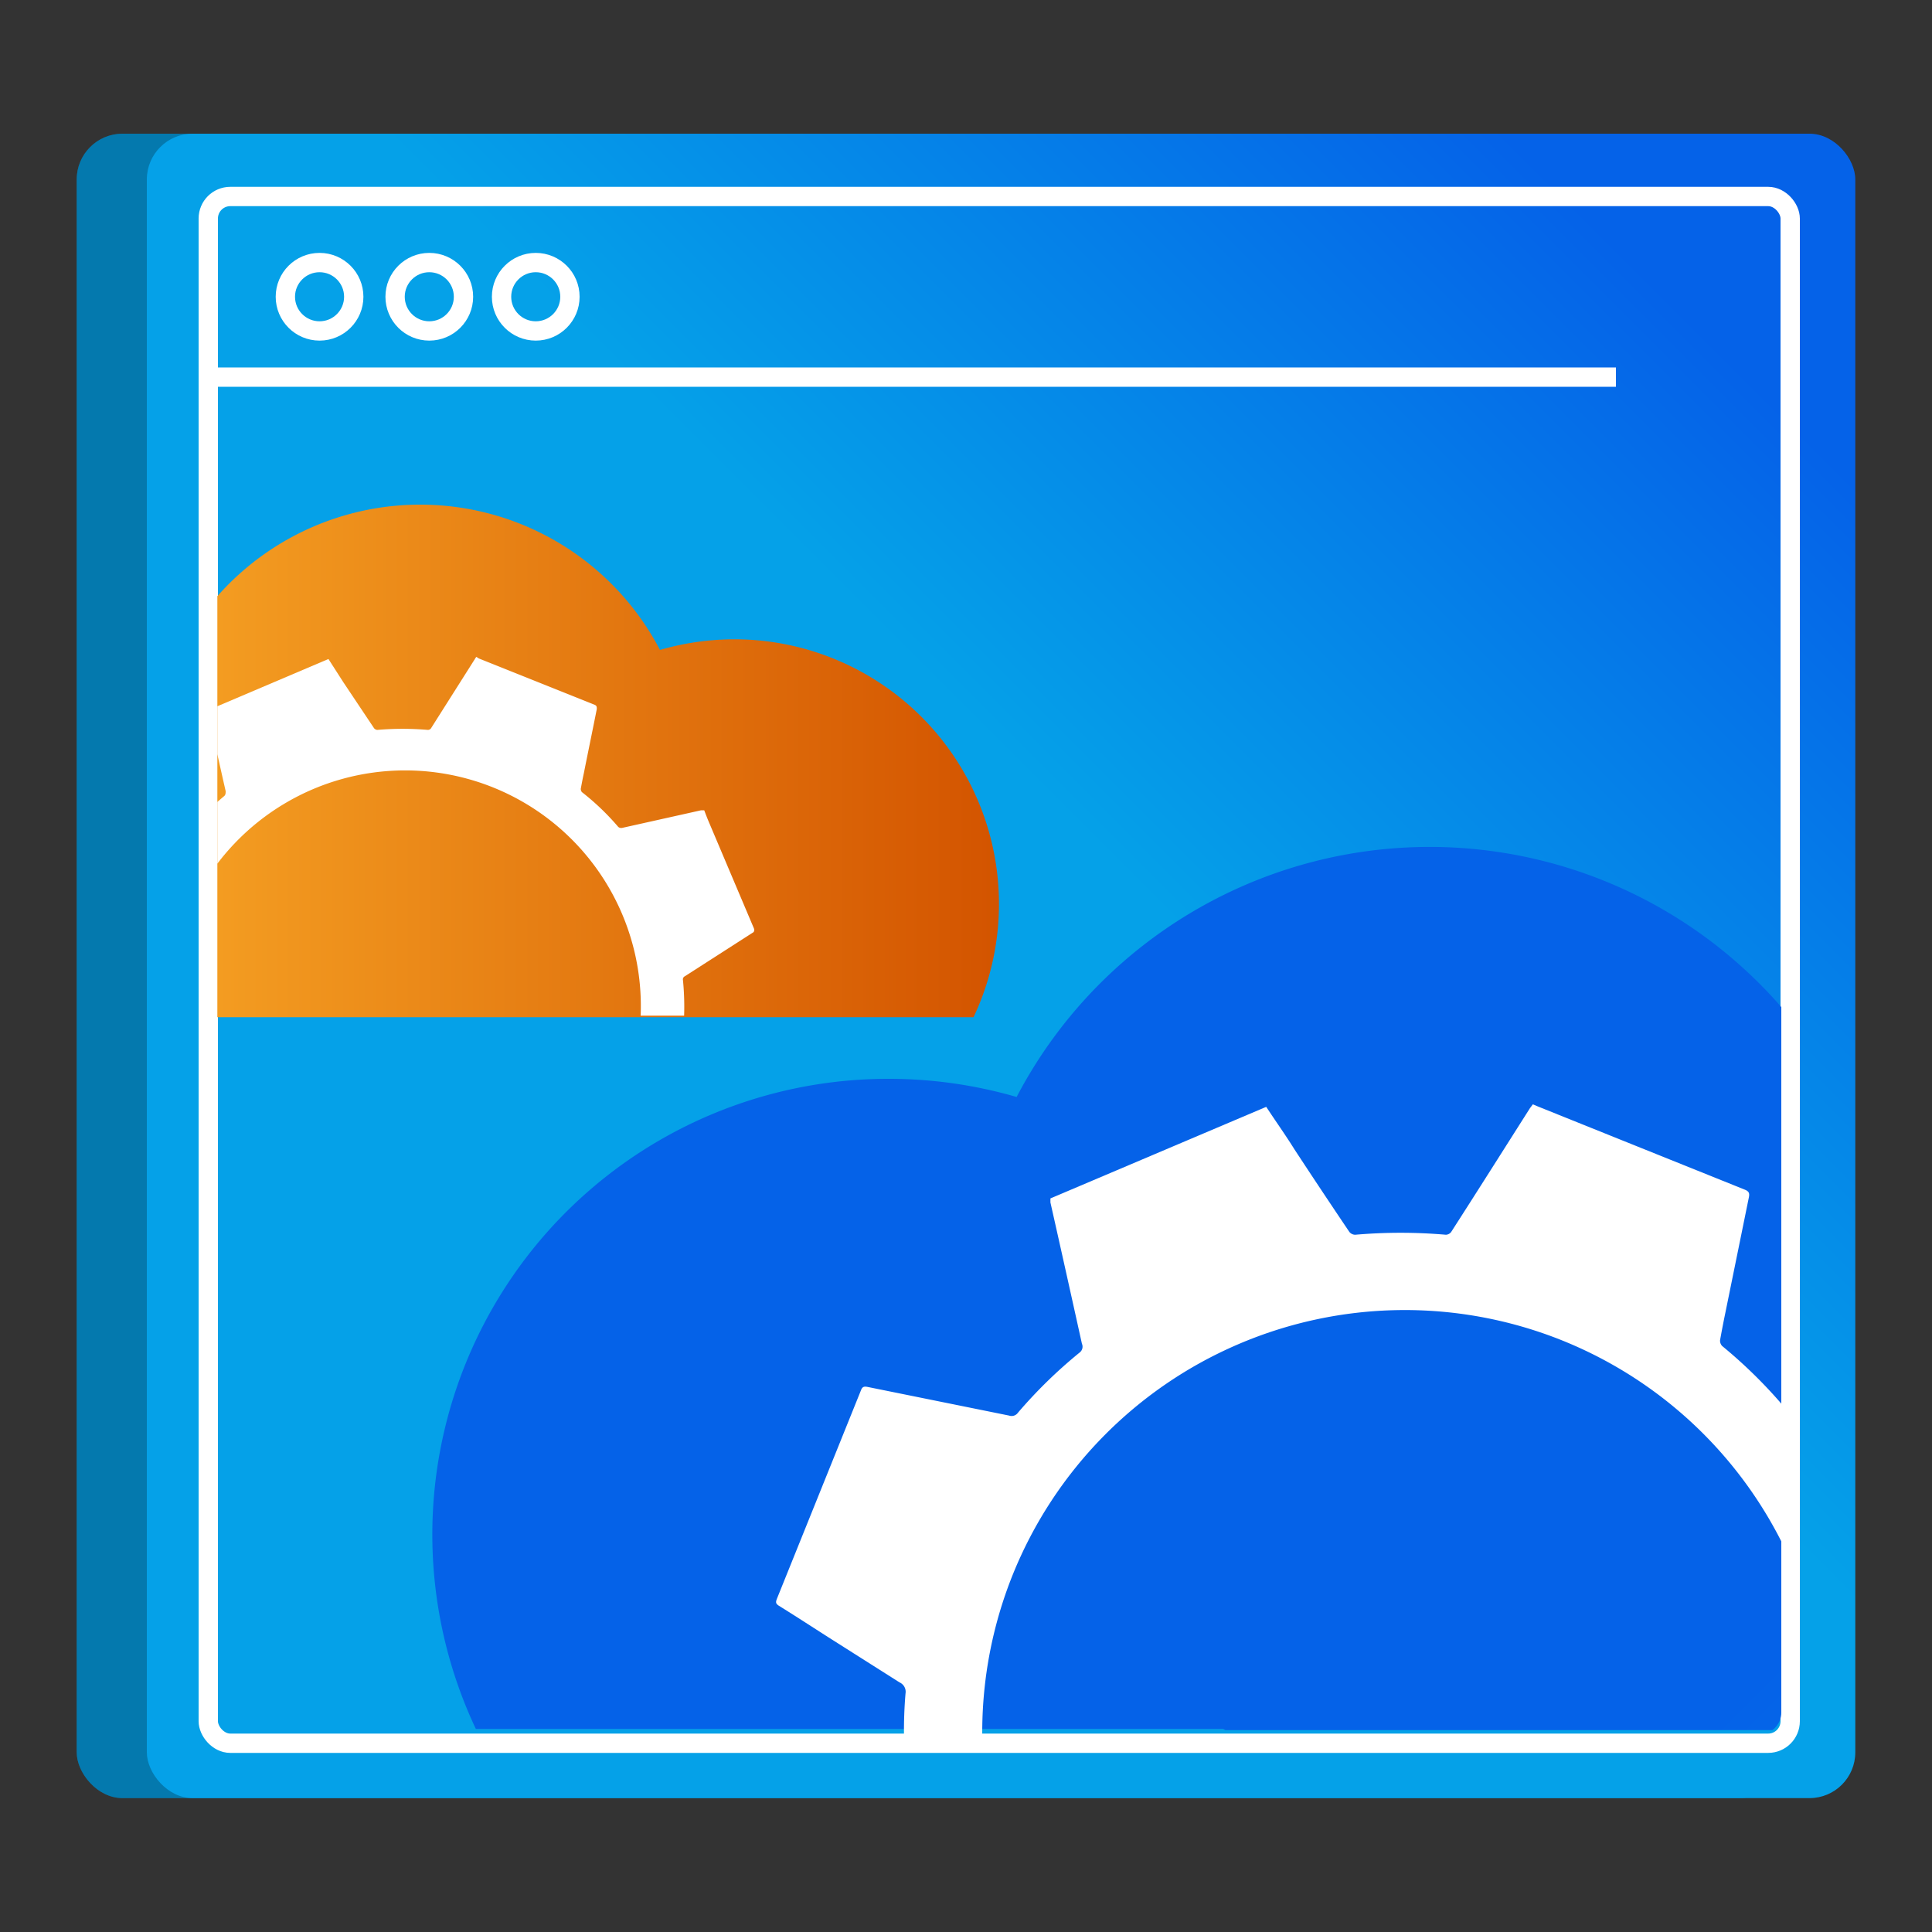 <svg id="Layer_1" data-name="Layer 1" xmlns="http://www.w3.org/2000/svg" xmlns:xlink="http://www.w3.org/1999/xlink" viewBox="0 0 100 100"><rect x="0" y="0" width="100" height="100" fill="#333333" stroke="none"/><defs><style>.cls-1,.cls-5{fill:none;}.cls-2{fill:url(#linear-gradient);}.cls-3{opacity:0.25;}.cls-4{fill:url(#linear-gradient-2);}.cls-5{stroke:#fff;stroke-miterlimit:10;}.cls-6{clip-path:url(#clip-path);}.cls-7{fill:url(#linear-gradient-3);}.cls-8{fill:url(#linear-gradient-4);}.cls-9{fill:#fff;}</style><linearGradient id="linear-gradient" x1="55.57" y1="42.62" x2="84.61" y2="13.57" gradientUnits="userSpaceOnUse"><stop offset="0" stop-color="#05a1e8"/><stop offset="1" stop-color="#0562e8"/></linearGradient><linearGradient id="linear-gradient-2" x1="57.38" y1="44.43" x2="86.43" y2="15.39" xlink:href="#linear-gradient"/><clipPath id="clip-path"><rect class="cls-1" x="11.25" y="10.62" width="80.95" height="79.15" rx="1.13" transform="translate(103.45 100.39) rotate(-180)"/></clipPath><linearGradient id="linear-gradient-3" x1="122.37" y1="134.67" x2="82.86" y2="95.17" xlink:href="#linear-gradient"/><linearGradient id="linear-gradient-4" x1="1622.89" y1="39.36" x2="1677.86" y2="39.36" gradientTransform="matrix(-1, 0, 0, 1, 1674.58, 0)" gradientUnits="userSpaceOnUse"><stop offset="0" stop-color="#d35400"/><stop offset="1" stop-color="#ffb62d"/></linearGradient></defs><rect class="cls-2" x="3.97" y="6.92" width="88.43" height="86.15" rx="2.37"/><rect class="cls-3" x="3.97" y="6.92" width="88.43" height="86.15" rx="2.37"/><rect class="cls-4" x="7.6" y="6.92" width="88.43" height="86.15" rx="2.37"/><rect class="cls-5" x="10.79" y="10.16" width="81.88" height="80.06" rx="1.14" transform="translate(103.45 100.39) rotate(-180)"/><line class="cls-5" x1="10.79" y1="19.52" x2="83.64" y2="19.52"/><circle class="cls-5" cx="16.54" cy="15.36" r="1.77"/><circle class="cls-5" cx="22.22" cy="15.36" r="1.77"/><circle class="cls-5" cx="27.73" cy="15.36" r="1.77"/><g class="cls-6"><path class="cls-7" d="M117.15,89.55H63.43l-.12-.06H24.63A23.59,23.59,0,0,1,46,55.84a23.69,23.69,0,0,1,6.62.94A24.13,24.13,0,0,1,98.13,67.87a24.65,24.65,0,0,1-.31,3.87h.31A19.05,19.05,0,0,1,117.15,89.55Z"/><path class="cls-8" d="M-3.29,52.65H27.88l.06,0H50.39A13.7,13.7,0,0,0,38,33.09a13.92,13.92,0,0,0-3.84.55A14,14,0,0,0,7.75,40.07a13.85,13.85,0,0,0,.18,2.25H7.75A11.06,11.06,0,0,0-3.29,52.65Z"/><path class="cls-9" d="M39,48,36.7,42.57c-.09-.21-.17-.42-.25-.63l-.16,0-4.08.91A.24.24,0,0,1,32,42.8,13,13,0,0,0,30.12,41a.27.27,0,0,1-.06-.17c.05-.27.1-.54.16-.81.22-1.11.45-2.21.67-3.32,0-.11,0-.17-.11-.22l-6-2.4L24.66,34a.38.38,0,0,0-.08.11L22.3,37.71a.21.21,0,0,1-.15.07,15.29,15.29,0,0,0-2.62,0,.24.24,0,0,1-.17-.09l-1.59-2.38L17,34.11l-6.23,2.65a.52.52,0,0,0,0,.11c.3,1.36.6,2.72.91,4.08,0,.1,0,.18-.07.25A14.66,14.66,0,0,0,9.8,43a.21.21,0,0,1-.25.08l-4.08-.82c-.11,0-.16,0-.2.1l-2.43,6a.13.13,0,0,0,.06.19l1.44.92,2,1.3a.29.29,0,0,1,.18.32,14.63,14.63,0,0,0,0,1.48H8.78a12.2,12.2,0,1,1,24.38,0h2.25a14.14,14.14,0,0,0-.06-1.84.18.18,0,0,1,.1-.2L39,48.25C39.05,48.18,39.06,48.13,39,48Z"/><path class="cls-9" d="M54.86,117.75c.13-.69.27-1.37.41-2.06.3-1.51.61-3,.91-4.52.08-.37.16-.74.22-1.12a.31.31,0,0,0-.08-.26,25.63,25.63,0,0,1-3.37-3.3.42.42,0,0,0-.34-.1L45.27,108l-.23,0c-1.58-3.72-3.16-7.43-4.76-11.17.46-.3.95-.62,1.43-1l5-3.3a.4.4,0,0,0,.22-.42,22.91,22.91,0,0,1-.06-4.46.53.53,0,0,0-.31-.57l-3.66-2.32c-.86-.55-1.72-1.11-2.59-1.65-.17-.11-.16-.19-.1-.35l4.35-10.79c.07-.2.17-.22.36-.18l7.31,1.48a.4.4,0,0,0,.46-.15A24.72,24.72,0,0,1,55.89,70a.38.38,0,0,0,.11-.45c-.54-2.44-1.08-4.87-1.63-7.31l0-.21,11.17-4.74c.47.72,1,1.46,1.46,2.2q1.41,2.15,2.84,4.27a.39.39,0,0,0,.31.15,27.22,27.22,0,0,1,4.69,0,.36.36,0,0,0,.27-.14c1.37-2.13,2.72-4.27,4.08-6.41l.15-.2.26.11,10.72,4.31c.22.09.24.2.2.4q-.61,3-1.21,5.94c-.1.48-.2,1-.28,1.45a.4.4,0,0,0,.11.3,25.1,25.1,0,0,1,3.28,3.24.39.39,0,0,0,.46.13l7.31-1.62.3-.06c.14.37.28.76.44,1.13q2.07,4.88,4.15,9.76c.09.2.07.3-.13.43l-6.27,4.15a.34.34,0,0,0-.17.37,25.84,25.84,0,0,1,0,4.57.4.4,0,0,0,.2.42c1.9,1.19,3.78,2.4,5.67,3.6.22.14.43.29.65.41s.2.22.13.41q-1.09,2.68-2.18,5.39c-.71,1.77-1.43,3.55-2.13,5.32-.08.2-.15.28-.39.23l-5.36-1.09-2-.4a.43.43,0,0,0-.48.17,23.88,23.88,0,0,1-3.15,3.21.41.41,0,0,0-.15.48L91,117.13c0,.21,0,.3-.18.39l-10.7,4.55-.21.08-1.17-1.75q-1.57-2.37-3.14-4.75a.35.35,0,0,0-.37-.17,24.49,24.49,0,0,1-4.61,0,.31.31,0,0,0-.34.17c-1,1.63-2.08,3.26-3.12,4.9l-1.07,1.68ZM52.43,81.48a21.86,21.86,0,1,0,28.3-12.15A21.88,21.88,0,0,0,52.43,81.48Z"/></g></svg>
